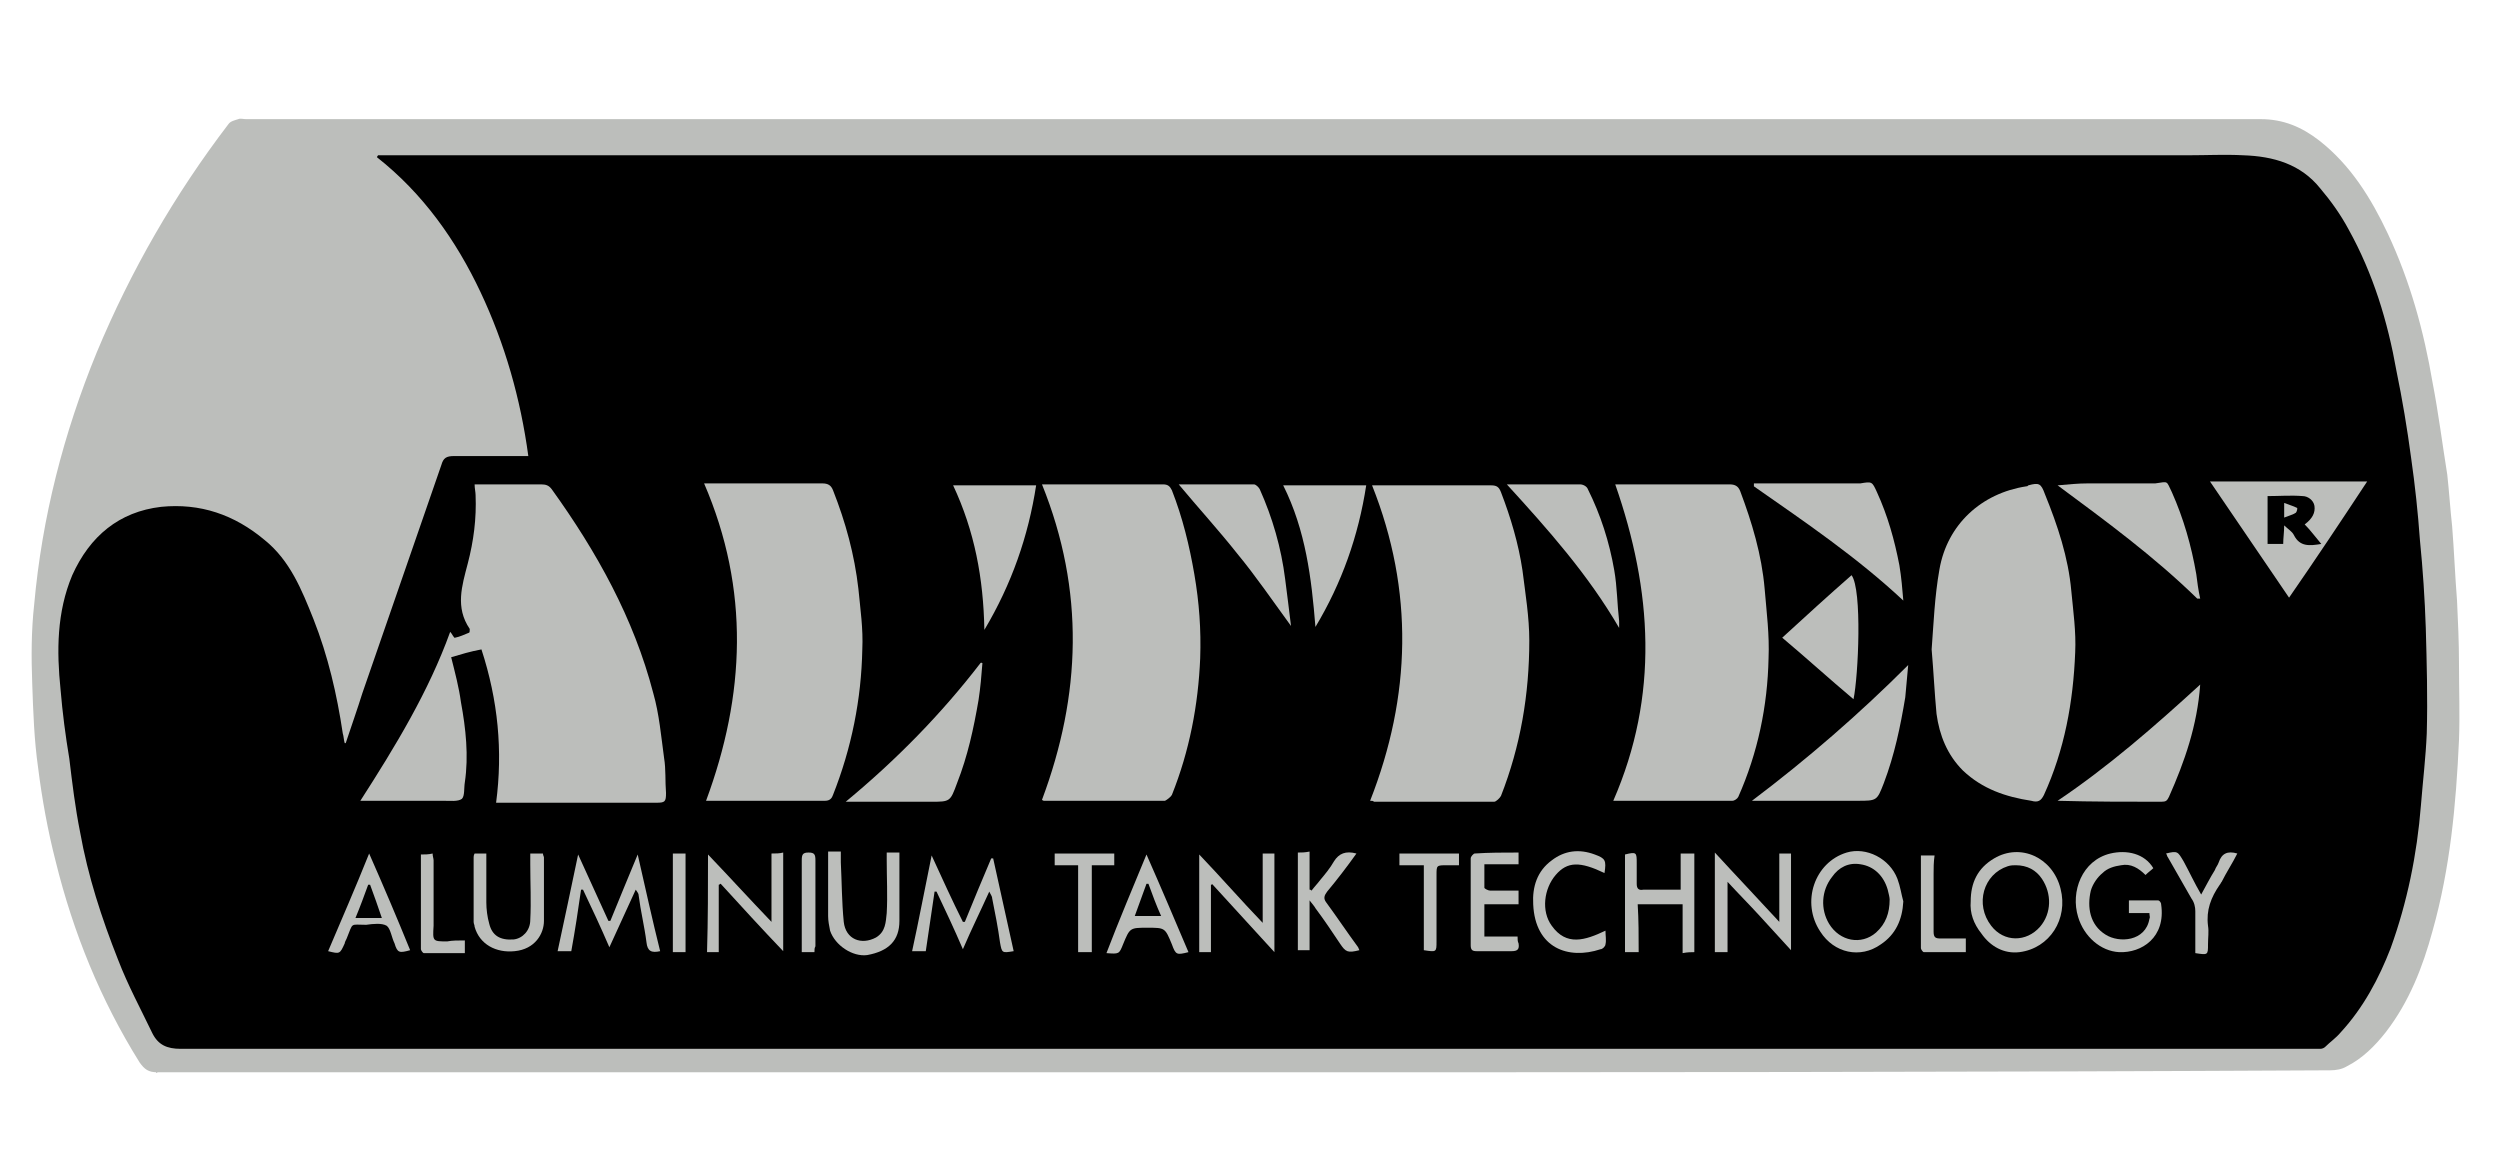 <?xml version="1.0" encoding="utf-8"?>
<!-- Generator: Adobe Illustrator 18.1.0, SVG Export Plug-In . SVG Version: 6.00 Build 0)  -->
<svg version="1.1" id="Layer_1" xmlns="http://www.w3.org/2000/svg" xmlns:xlink="http://www.w3.org/1999/xlink" x="0px" y="0px"
	 viewBox="0 135.7 256 120.3" enable-background="new 0 135.7 256 120.3" xml:space="preserve">
<path d="M16.1,245.5l0-1.5c27.4,0,54.8,0,82.2,0h42.9c32.5,0,64.9,0,97.4,0c0.3,0,0.7-0.1,1-0.3c1.3-0.7,2.4-1.6,3.5-3.1
	c2.5-3.2,3.7-7,4.6-9.9c1.8-6.5,2.3-13.4,2.6-19.2c0.1-2.2,0.1-4.4,0.1-6.5l0-1.3c0-2.1-0.1-4.2-0.2-6.3c-0.1-2.5-0.3-5.1-0.5-7.6
	l0-0.6c-0.1-1.5-0.2-3.1-0.4-4.6c-0.5-3.5-1-6.6-1.5-9.3c-1-5.7-2.5-10.6-4.5-15c-1.9-4.2-4-6.9-6.6-9c-1.6-1.3-3.2-1.9-5.1-1.9
	c-51.2,0-102.4,0-153.6,0H25.3c-0.1,0-0.2,0-0.4,0l-0.2,0c-0.1,0-0.2,0.1-0.3,0.1c-5.4,7.1-9.9,14.9-13.3,22.9
	c-3.5,8.3-5.6,16.8-6.3,25.4c-0.2,2.3-0.2,4.9-0.2,7.9c0.1,3.4,0.3,6,0.6,8.4c0.5,3.4,1,6.5,1.8,9.4c1.8,7.3,4.7,14.1,8.5,20.2
	c0.2,0.3,0.2,0.3,0.5,0.3V245.5L16.1,245.5z"/>
<path fill="#BCBEBB" d="M127.3,245.5c-37.1,0-74.1,0-111.2,0c-0.9,0-1.3-0.3-1.8-1c-4-6.4-6.8-13.3-8.6-20.6
	c-0.8-3.1-1.4-6.4-1.8-9.6c-0.4-2.8-0.5-5.7-0.6-8.6c-0.1-2.7-0.1-5.4,0.2-8.1c0.8-8.9,3-17.5,6.4-25.8c3.5-8.4,8-16.2,13.5-23.4
	c0.2-0.3,0.7-0.4,1-0.5c0.2-0.1,0.5,0,0.8,0c68.8,0,137.6,0,206.3,0c2.3,0,4.2,0.8,6,2.2c3.2,2.5,5.3,5.9,7,9.5
	c2.3,4.9,3.7,10,4.6,15.3c0.6,3.1,1,6.3,1.5,9.4c0.2,1.8,0.3,3.5,0.5,5.3c0.2,2.5,0.3,5.1,0.5,7.6c0.1,2.1,0.2,4.3,0.2,6.4
	c0,2.7,0.1,5.3,0,7.9c-0.3,6.6-0.9,13.1-2.7,19.5c-1,3.7-2.4,7.3-4.8,10.4c-1.1,1.4-2.4,2.7-4,3.5c-0.5,0.3-1.1,0.4-1.7,0.4
	C201.5,245.5,164.4,245.5,127.3,245.5z M35.4,211.8c0,0-0.1,0-0.1,0c-0.1-0.3-0.1-0.7-0.2-1c-0.6-4-1.5-7.9-3-11.7
	c-1.2-3-2.4-6-5-8.1c-3.1-2.6-6.6-3.8-10.6-3.4c-4.3,0.5-7.3,3-9.1,7c-1.6,3.8-1.6,7.8-1.2,11.7c0.2,2.4,0.5,4.7,0.9,7.1
	c0.3,2.5,0.6,5,1.1,7.5c0.8,4.5,2.2,8.8,3.9,13.1c1,2.6,2.3,5,3.5,7.5c0.6,1.2,1.5,1.6,2.9,1.6c72.8,0,145.5,0,218.3,0
	c0.3,0,0.5,0,0.8,0c0.2,0,0.4-0.1,0.5-0.2c0.5-0.5,1.1-0.9,1.6-1.5c2.3-2.5,3.9-5.5,5.1-8.6c1.7-4.7,2.7-9.6,3.1-14.6
	c0.2-2.5,0.5-5,0.6-7.4c0.1-3.6,0-7.2-0.1-10.8c-0.1-3-0.3-6-0.6-9c-0.2-2.8-0.5-5.6-0.9-8.4c-0.4-3-0.9-6-1.5-8.9
	c-0.9-5.1-2.4-10-4.9-14.5c-0.8-1.5-1.8-2.9-2.9-4.2c-2-2.5-4.8-3.3-7.9-3.4c-1.9-0.1-3.7,0-5.6,0c-8.7,0-17.4,0-26.2,0
	c-52.7,0-105.4,0-158.1,0c-0.4,0-0.7,0-1.1,0c0,0.1-0.1,0.1-0.1,0.2c4.7,3.7,8.1,8.5,10.6,13.8c2.5,5.3,4.1,10.9,4.9,16.8
	c-0.4,0-0.7,0-1,0c-2.2,0-4.4,0-6.6,0c-0.8,0-1.1,0.2-1.3,0.9c-2.7,7.8-5.4,15.6-8.1,23.4C36.6,208.3,36,210,35.4,211.8z"/>
<path fill="#BCBEBB" d="M46.2,203c0.4,1.6,0.8,3.1,1,4.6c0.5,2.7,0.8,5.5,0.4,8.2c-0.1,0.6,0,1.4-0.3,1.7c-0.4,0.3-1.2,0.2-1.9,0.2
	c-2.6,0-5.2,0-7.7,0c-0.2,0-0.5,0-0.8,0c3.6-5.6,7-11.2,9.2-17.3c0.2,0.2,0.4,0.7,0.5,0.6c0.5-0.1,0.9-0.3,1.4-0.5
	c0.1,0,0.1-0.2,0.1-0.3c0,0,0-0.1,0-0.1c-1.5-2.2-0.8-4.4-0.2-6.7c0.6-2.3,0.9-4.6,0.8-7c0-0.3-0.1-0.7-0.1-1.1c0.3,0,0.5,0,0.8,0
	c2,0,4,0,6,0c0.5,0,0.8,0.1,1.1,0.5c4.6,6.4,8.4,13.2,10.4,20.9c0.6,2.1,0.8,4.4,1.1,6.6c0.2,1.2,0.1,2.4,0.2,3.6c0,0.9-0.1,1-1,1
	c-5.2,0-10.4,0-15.6,0c-0.2,0-0.4,0-0.8,0c0.7-5.3,0.2-10.5-1.5-15.7C48.2,202.4,47.2,202.7,46.2,203z"/>
<path fill="#BCBEBB" d="M106.7,185.3c2.3,0,4.4,0,6.5,0c2,0,3.9,0,5.9,0c0.5,0,0.7,0.2,0.9,0.6c1.1,2.8,1.8,5.7,2.3,8.6
	c0.5,2.9,0.7,5.7,0.6,8.6c-0.2,4.8-1.1,9.5-2.9,14c-0.1,0.2-0.5,0.5-0.7,0.6c-4.1,0-8.3,0-12.4,0c0,0-0.1,0-0.2-0.1
	C110.7,206.9,111.1,196.2,106.7,185.3z"/>
<path fill="#BCBEBB" d="M140.3,217.7c4.2-10.7,4.5-21.5,0.2-32.3c0.3,0,0.5,0,0.7,0c3.8,0,7.7,0,11.5,0c0.6,0,0.8,0.2,1,0.7
	c1,2.6,1.8,5.3,2.2,8c0.3,2.4,0.7,4.8,0.7,7.2c0,5.5-0.9,10.8-2.9,15.9c-0.1,0.2-0.5,0.6-0.7,0.6c-4.1,0-8.2,0-12.3,0
	C140.6,217.7,140.5,217.7,140.3,217.7z"/>
<path fill="#BCBEBB" d="M72.3,217.7c4-10.8,4.5-21.6-0.2-32.5c0.3,0,0.6,0,0.8,0c3.8,0,7.5,0,11.3,0c0.6,0,0.9,0.2,1.1,0.7
	c1.3,3.3,2.2,6.6,2.6,10.1c0.2,2.1,0.5,4.1,0.4,6.2c-0.1,5.1-1.1,10.1-3,14.9c-0.1,0.3-0.3,0.6-0.8,0.6c-4,0-8,0-12,0
	C72.5,217.7,72.4,217.7,72.3,217.7z"/>
<path fill="#BCBEBB" d="M165.4,185.3c0.4,0,0.6,0,0.8,0c3.6,0,7.2,0,10.9,0c0.6,0,0.9,0.2,1.1,0.7c1.2,3.2,2.2,6.5,2.5,10
	c0.2,2.4,0.5,4.7,0.4,7.1c-0.1,4.9-1.1,9.7-3.1,14.2c-0.1,0.2-0.4,0.4-0.6,0.4c-4,0-8,0-12.1,0c0,0,0,0-0.1,0
	C169.9,206.9,169.2,196.2,165.4,185.3z"/>
<path fill="#BCBEBB" d="M197.8,202.2c0.2-2.6,0.3-5.4,0.8-8.2c0.8-4.6,4.3-7.8,8.9-8.5c0.1,0,0.1,0,0.2-0.1c1.1-0.3,1.3-0.2,1.7,0.9
	c1.3,3.2,2.4,6.5,2.7,9.9c0.2,2.1,0.5,4.2,0.4,6.3c-0.2,5.1-1.1,10-3.2,14.6c-0.3,0.6-0.6,0.8-1.3,0.6c-2.6-0.4-5-1.2-7-3.1
	c-1.6-1.6-2.4-3.6-2.7-5.8C198.1,206.7,198,204.5,197.8,202.2z"/>
<path fill="#BCBEBB" d="M195.4,203.8c-0.1,1.1-0.2,2.2-0.3,3.3c-0.5,3-1.1,5.9-2.2,8.8c-0.7,1.8-0.7,1.8-2.7,1.8c-3.5,0-7,0-10.8,0
	C185.1,213.4,190.4,208.8,195.4,203.8z"/>
<path fill="#BCBEBB" d="M234.4,196.9c-2.7-4-5.4-7.9-8.1-11.9c5.4,0,10.7,0,16.1,0C239.7,189.1,237.1,193,234.4,196.9z M236,189.4
	c0.8-0.6,1.1-1.2,1-1.9c-0.1-0.6-0.7-1-1.2-1c-1.2-0.1-2.4,0-3.6,0c0,1.7,0,3.3,0,4.9c0.6,0,1.1,0,1.6,0c0-0.6,0.1-1.2,0.1-1.9
	c0.4,0.4,0.8,0.6,1,1c0.6,1.2,1.6,1.1,2.8,0.9C237.1,190.7,236.6,190,236,189.4z"/>
<path fill="#BCBEBB" d="M179.6,185.2c3.2,0,6.4,0,9.7,0c0.4,0,0.8,0,1.2,0c1.2-0.2,1.2-0.2,1.7,0.9c1.1,2.4,1.8,4.9,2.3,7.5
	c0.2,1.2,0.3,2.4,0.4,3.6c-4.7-4.4-10-8-15.3-11.7C179.6,185.4,179.6,185.3,179.6,185.2z"/>
<path fill="#BCBEBB" d="M100.6,203.6c-0.1,1.3-0.2,2.5-0.4,3.8c-0.5,2.9-1.1,5.7-2.2,8.5c-0.7,1.9-0.7,1.9-2.7,1.9
	c-2.6,0-5.2,0-7.8,0c-0.2,0-0.5,0-0.9,0c5.2-4.3,9.8-9,13.8-14.2C100.5,203.5,100.5,203.6,100.6,203.6z"/>
<path fill="#BCBEBB" d="M225,197c-4.4-4.3-9.3-7.9-14.3-11.6c1.1-0.1,2.1-0.2,3.1-0.2c2,0,4,0,6,0c0.3,0,0.6,0,0.9,0
	c1.4-0.2,1.1-0.3,1.7,0.9c1.2,2.7,2,5.5,2.5,8.4c0.1,0.8,0.2,1.6,0.4,2.5C225.2,197,225.1,197,225,197z"/>
<path fill="#BCBEBB" d="M225.3,205.8c-0.3,4.2-1.6,7.9-3.2,11.5c-0.2,0.4-0.3,0.5-0.8,0.5c-3.5,0-7,0-10.6-0.1
	C215.9,214.2,220.6,210.1,225.3,205.8z"/>
<path fill="#BCBEBB" d="M97.6,185.4c2.9,0,5.6,0,8.5,0c-0.8,5.2-2.5,10.1-5.3,14.8C100.7,194.9,99.8,190.1,97.6,185.4z"/>
<path fill="#BCBEBB" d="M131.4,185.4c2.9,0,5.7,0,8.5,0c-0.8,5.2-2.5,10-5.2,14.5C134.3,194.9,133.7,190,131.4,185.4z"/>
<path fill="#BCBEBB" d="M165.8,200c-3.2-5.5-7.3-10.1-11.5-14.7c0.8,0,1.5,0,2.1,0c1.8,0,3.6,0,5.4,0c0.3,0,0.7,0.2,0.8,0.5
	c1.3,2.6,2.2,5.4,2.7,8.3c0.3,1.7,0.3,3.5,0.5,5.2C165.8,199.5,165.8,199.7,165.8,200z"/>
<path fill="#BCBEBB" d="M120.7,185.3c2.7,0,5.2,0,7.7,0c0.2,0,0.5,0.3,0.6,0.5c1.3,2.9,2.2,6,2.6,9.2c0.2,1.6,0.4,3.1,0.6,4.8
	c-1.9-2.6-3.6-5.1-5.5-7.4C124.8,190,122.7,187.7,120.7,185.3z"/>
<path fill="#BCBEBB" d="M189.6,194.6c1.1,1.5,0.7,10.3,0.2,12.7c-2.5-2.1-4.8-4.2-7.3-6.3C184.9,198.8,187.2,196.7,189.6,194.6z"/>
<path fill="#BCBEBB" d="M194.9,228c-0.1,1.9-0.8,3.4-2.3,4.4c-2.1,1.5-4.8,0.9-6.2-1.3c-2-3-0.6-7.1,2.7-8.1c2-0.6,4.4,0.6,5.2,2.7
	C194.6,226.5,194.7,227.3,194.9,228z M193.5,227.8c0-0.2-0.1-0.6-0.2-1c-0.4-1.4-1.4-2.4-2.8-2.6c-1.2-0.2-2.2,0.3-2.9,1.3
	c-1.1,1.4-1.2,3.3-0.3,4.8c1.1,1.8,3.3,2.2,4.8,0.9C193.1,230.3,193.5,229.2,193.5,227.8z"/>
<path fill="#BCBEBB" d="M67.6,233.1c-0.9,0.2-1.3,0-1.4-0.9c-0.2-1.6-0.6-3.2-0.8-4.8c0-0.2-0.1-0.3-0.3-0.6c-0.9,2-1.8,3.9-2.7,5.9
	c-0.9-2.1-1.8-4-2.7-5.9c-0.1,0-0.1,0-0.2,0c-0.3,2.1-0.6,4.1-1,6.3c-0.4,0-0.9,0-1.4,0c0.7-3.3,1.4-6.5,2.1-9.9
	c1.1,2.4,2.1,4.6,3.1,6.8c0.1,0,0.1,0,0.2,0c0.9-2.2,1.8-4.4,2.8-6.8C66.1,226.7,66.8,229.9,67.6,233.1z"/>
<path fill="#BCBEBB" d="M201.8,228c0-1.9,0.7-3.4,2.4-4.4c2.7-1.6,6-0.1,6.8,3.1c0.8,3.1-1.1,6.1-4.2,6.5c-1.6,0.2-3-0.6-3.9-1.9
	C202.1,230.3,201.7,229.2,201.8,228z M206.4,224.3c-0.2,0-0.5,0-0.8,0.1c-2.5,0.8-3.4,3.9-1.7,6.1c1.3,1.7,3.6,1.7,5,0.1
	c1.2-1.4,1.2-3.4,0.2-4.9C208.5,224.8,207.6,224.3,206.4,224.3z"/>
<path fill="#BCBEBB" d="M103.8,233.1c-1.2,0.2-1.2,0.2-1.4-0.9c-0.2-1.5-0.5-3-0.8-4.5c0-0.2-0.1-0.3-0.3-0.7
	c-0.9,2-1.8,3.8-2.7,5.9c-0.9-2.1-1.8-4-2.7-5.9c-0.1,0-0.1,0-0.2,0c-0.3,2-0.6,4-0.9,6.1c-0.5,0-0.9,0-1.4,0c0.7-3.2,1.3-6.4,2-9.8
	c1.1,2.4,2.1,4.6,3.2,6.8c0.1,0,0.1,0,0.2,0c0.9-2.2,1.8-4.4,2.7-6.5c0.1,0,0.1,0,0.2,0C102.4,226.8,103.1,229.9,103.8,233.1z"/>
<path fill="#BCBEBB" d="M167.8,233.2c-0.5,0-0.9,0-1.4,0c0-3.4,0-6.7,0-10c1.2-0.3,1.2-0.2,1.2,0.9c0,0.7,0,1.4,0,2.1
	c0,0.5,0.2,0.7,0.7,0.6c1.2,0,2.5,0,3.8,0c0-1.2,0-2.4,0-3.7c0.5,0,0.9,0,1.4,0c0,3.3,0,6.7,0,10.1c-0.3,0-0.7,0-1.2,0.1
	c0-1.7,0-3.3,0-5c-1.6,0-3,0-4.6,0C167.8,229.9,167.8,231.5,167.8,233.2z"/>
<path fill="#BCBEBB" d="M183.4,233c-1.1-1.2-2.2-2.4-3.2-3.5c-1-1.1-2.1-2.2-3.3-3.5c0,2.5,0,4.8,0,7.2c-0.5,0-0.8,0-1.3,0
	c0-3.4,0-6.7,0-10.2c2.2,2.4,4.3,4.6,6.6,7.1c0-2.5,0-4.7,0-7c0.4,0,0.8,0,1.2,0C183.4,226.4,183.4,229.6,183.4,233z"/>
<path fill="#BCBEBB" d="M220.1,229.2c-0.7,0-1.4,0-2.1,0c0-0.4,0-0.8,0-1.3c1,0,2,0,3,0c0.1,0,0.3,0.2,0.3,0.4c0.5,3.4-2,5-4.3,4.9
	c-1.9-0.1-3.6-1.6-4.2-3.6c-0.8-2.6,0.4-5.8,3.3-6.5c1.7-0.4,3.5,0,4.4,1.5c-0.2,0.2-0.5,0.4-0.8,0.7c-0.7-0.7-1.5-1.2-2.5-1
	c-0.7,0.1-1.4,0.3-1.9,0.8c-0.5,0.4-1,1.1-1.2,1.8c-0.4,1.7-0.1,3.5,1.5,4.5c1.4,0.9,4.1,0.7,4.5-1.6
	C220.2,229.6,220.1,229.5,220.1,229.2z"/>
<path fill="#BCBEBB" d="M72.5,223.2c2.2,2.3,4.2,4.5,6.5,6.9c0-2.5,0-4.7,0-7c0.5,0,0.8,0,1.2-0.1c0,3.4,0,6.7,0,10.1
	c-2.2-2.3-4.3-4.6-6.4-6.9c-0.1,0-0.1,0.1-0.2,0.1c0,2.3,0,4.6,0,6.9c-0.4,0-0.7,0-1.2,0C72.5,229.9,72.5,226.6,72.5,223.2z"/>
<path fill="#BCBEBB" d="M124,226.3c0,2.3,0,4.5,0,6.9c-0.4,0-0.7,0-1.2,0c0-3.3,0-6.5,0-10c2.2,2.3,4.2,4.6,6.5,7c0-2.5,0-4.7,0-7.1
	c0.5,0,0.8,0,1.2,0c0,3.3,0,6.6,0,10.1c-2.2-2.4-4.3-4.7-6.4-7C124.2,226.2,124.1,226.3,124,226.3z"/>
<path fill="#BCBEBB" d="M84.8,222.9c0.5,0,0.8,0,1.3,0c0,0.4,0,0.8,0,1.1c0.1,2,0.1,4.1,0.3,6.1c0.2,1.8,1.8,2.4,3.3,1.6
	c1-0.6,1-1.6,1.1-2.5c0.1-1.8,0-3.6,0-5.4c0-0.3,0-0.5,0-0.8c0.4,0,0.8,0,1.3,0c0,0.6,0,1.3,0,1.9c0,1.7,0,3.4,0,5.1
	c0,2-1.1,3.1-3.3,3.5c-1.5,0.2-3.3-1-3.8-2.5c-0.1-0.5-0.2-1-0.2-1.5C84.8,227.3,84.8,225.1,84.8,222.9z"/>
<path fill="#BCBEBB" d="M54.3,223.1c0.5,0,0.9,0,1.3,0c0,0.2,0.1,0.3,0.1,0.4c0,2.2,0,4.3,0,6.5c0,1.3-0.9,2.9-3,3.1
	c-1.9,0.2-3.6-0.7-4.1-2.5c0-0.2-0.1-0.3-0.1-0.5c0-2.2,0-4.4,0-6.6c0-0.1,0-0.2,0.1-0.4c0.4,0,0.7,0,1.2,0c0,1.7,0,3.3,0,5
	c0,0.7,0.1,1.5,0.3,2.2c0.3,1.2,1.1,1.7,2.5,1.6c0.9-0.1,1.7-0.9,1.7-2c0.1-1.9,0-3.8,0-5.7C54.3,223.8,54.3,223.5,54.3,223.1z"/>
<path fill="#BCBEBB" d="M155.5,223c0,0.5,0,0.8,0,1.2c-1.1,0-2.3,0-3.5,0c0,0.8,0,1.6,0,2.4c0,0.1,0.4,0.3,0.6,0.3c1,0,1.9,0,2.9,0
	c0,0.5,0,0.9,0,1.4c-1.2,0-2.3,0-3.5,0c0,1.1,0,2.2,0,3.3c1.1,0,2.3,0,3.4,0c0,0.3,0,0.5,0.1,0.7c0.1,0.6-0.1,0.8-0.7,0.8
	c-1.2,0-2.4,0-3.6,0c-0.4,0-0.6-0.1-0.6-0.6c0-3,0-6,0-8.9c0-0.2,0.3-0.5,0.4-0.5C152.5,223,153.9,223,155.5,223z"/>
<path fill="#BCBEBB" d="M138.9,223.1c-1,1.4-2,2.7-3,3.9c-0.3,0.4-0.4,0.7-0.1,1.1c1.1,1.5,2.1,3,3.2,4.5c0.1,0.1,0.1,0.2,0.2,0.4
	c-1.2,0.3-1.4,0.2-2-0.7c-0.8-1.2-1.6-2.4-2.5-3.6c-0.1-0.2-0.3-0.4-0.6-0.8c0,1.8,0,3.5,0,5.1c-0.5,0-0.8,0-1.2,0c0-3.3,0-6.6,0-10
	c0.4,0,0.7,0,1.2-0.1c0,1.4,0,2.6,0,3.9c0.1,0,0.1,0,0.2,0.1c0.3-0.4,0.6-0.7,0.9-1.1c0.5-0.6,1-1.2,1.4-1.9
	C137.1,223.1,137.8,222.8,138.9,223.1z"/>
<path fill="#BCBEBB" d="M164.3,225.1c-2.5-1.2-3.8-1.2-5,0.2c-1.2,1.4-1.5,3.7-0.4,5.2c1.5,2.1,3.4,1.5,5.5,0.5c0,0.5,0.1,1,0,1.4
	c0,0.2-0.3,0.5-0.5,0.5c-3.3,1.1-6.7-0.1-6.9-4.6c-0.1-1.8,0.4-3.4,1.9-4.5c1.3-1,2.8-1.2,4.4-0.6
	C164.4,223.6,164.5,223.8,164.3,225.1z"/>
<path fill="#BCBEBB" d="M117.4,223.2c1.5,3.4,2.9,6.7,4.3,10c-1.2,0.3-1.3,0.3-1.7-0.8c-0.7-1.7-0.7-1.7-2.5-1.7
	c-1.8,0-1.8,0-2.5,1.7c-0.4,1-0.4,1-1.7,0.9C114.6,229.9,116,226.6,117.4,223.2z M117.6,226.2c-0.1,0-0.2,0-0.2,0
	c-0.4,1.1-0.8,2.2-1.2,3.3c1,0,1.8,0,2.7,0C118.4,228.4,118,227.3,117.6,226.2z"/>
<path fill="#BCBEBB" d="M33.6,233.1c1.4-3.3,2.8-6.5,4.2-10c1.5,3.4,2.9,6.7,4.2,9.9c-1.1,0.3-1.3,0.3-1.6-0.7
	c-0.3-0.6-0.4-1.5-0.8-1.8c-0.5-0.3-1.4-0.2-2.1-0.1c-1.7,0-1.3-0.3-2,1.4c-0.1,0.2-0.2,0.4-0.2,0.5
	C34.8,233.4,34.8,233.4,33.6,233.1z M37.9,226.3c-0.1,0-0.1,0-0.2,0c-0.4,1.1-0.8,2.2-1.3,3.4c0.9,0,1.8,0,2.7,0
	C38.7,228.5,38.3,227.4,37.9,226.3z"/>
<path fill="#BCBEBB" d="M114.1,223.1c0,0.2,0,0.4,0,0.6c0,0.2,0,0.3,0,0.6c-0.7,0-1.5,0-2.3,0c0,3,0,5.9,0,8.9c-0.5,0-0.8,0-1.4,0
	c0-2.9,0-5.9,0-8.9c-0.9,0-1.6,0-2.4,0c0-0.4,0-0.8,0-1.2C110,223.1,112,223.1,114.1,223.1z"/>
<path fill="#BCBEBB" d="M224.8,233.3c0-1.4,0-2.9,0-4.3c0-0.4-0.1-0.9-0.4-1.3c-0.8-1.4-1.6-2.8-2.4-4.2c-0.1-0.1-0.1-0.3-0.2-0.4
	c1.2-0.3,1.2-0.2,1.8,0.8c0.6,1.1,1.1,2.2,1.8,3.4c0.5-0.9,0.9-1.7,1.4-2.5c0.1-0.3,0.3-0.5,0.4-0.8c0.3-0.9,0.9-1.2,1.9-0.9
	c-0.5,1-1.1,1.9-1.6,2.9c-0.1,0.1-0.1,0.2-0.2,0.3c-0.9,1.3-1.4,2.6-1.2,4.2c0.1,0.6,0,1.2,0,1.9
	C226.1,233.5,226.1,233.5,224.8,233.3z"/>
<path fill="#BCBEBB" d="M143.3,224.3c0-0.5,0-0.8,0-1.2c2,0,4,0,6.1,0c0,0.4,0,0.7,0,1.2c-0.4,0-0.8,0-1.2,0c-1.1,0-1.1,0-1.1,1
	c0,2.3,0,4.5,0,6.8c0,1.1,0,1.1-1.3,0.9c0-2.9,0-5.7,0-8.7C144.9,224.3,144.1,224.3,143.3,224.3z"/>
<path fill="#BCBEBB" d="M201.3,231.8c0,0.5,0,0.9,0,1.4c-1.5,0-2.9,0-4.3,0c-0.1,0-0.3-0.3-0.3-0.4c0-3.1,0-6.3,0-9.5
	c0.5,0,0.9,0,1.4,0c-0.1,0.7-0.1,1.3-0.1,1.9c0,2,0,4,0,5.9c0,0.6,0.2,0.7,0.7,0.7C199.5,231.8,200.3,231.8,201.3,231.8z"/>
<path fill="#BCBEBB" d="M47.6,232c0,0.5,0,0.8,0,1.3c-1.4,0-2.8,0-4.2,0c-0.1,0-0.3-0.3-0.3-0.4c0-3.2,0-6.4,0-9.7
	c0.4,0,0.8,0,1.2-0.1c0,0.3,0.1,0.5,0.1,0.7c0,2.1,0,4.3,0,6.4c0,0.1,0,0.2,0,0.3c-0.1,1.6-0.1,1.6,1.4,1.6
	C46.3,232,46.9,232,47.6,232z"/>
<path fill="#BCBEBB" d="M68.9,223.1c0.5,0,0.9,0,1.3,0c0,3.4,0,6.7,0,10.1c-0.4,0-0.8,0-1.3,0C68.9,229.8,68.9,226.5,68.9,223.1z"/>
<path fill="#BCBEBB" d="M83.4,233.2c-0.5,0-0.8,0-1.3,0c0-0.2,0-0.5,0-0.7c0-2.9,0-5.8,0-8.7c0-0.6,0.1-0.8,0.7-0.8
	c0.6,0,0.7,0.2,0.7,0.8c0,2.9,0,5.9,0,8.8C83.4,232.8,83.4,232.9,83.4,233.2z"/>
<path fill="#BCBEBB" d="M233.9,187.2c0.5,0.2,0.9,0.3,1.3,0.5c0.1,0,0,0.4-0.1,0.5c-0.3,0.2-0.7,0.3-1.2,0.5
	C233.9,188.2,233.9,187.8,233.9,187.2z"/>
</svg>
